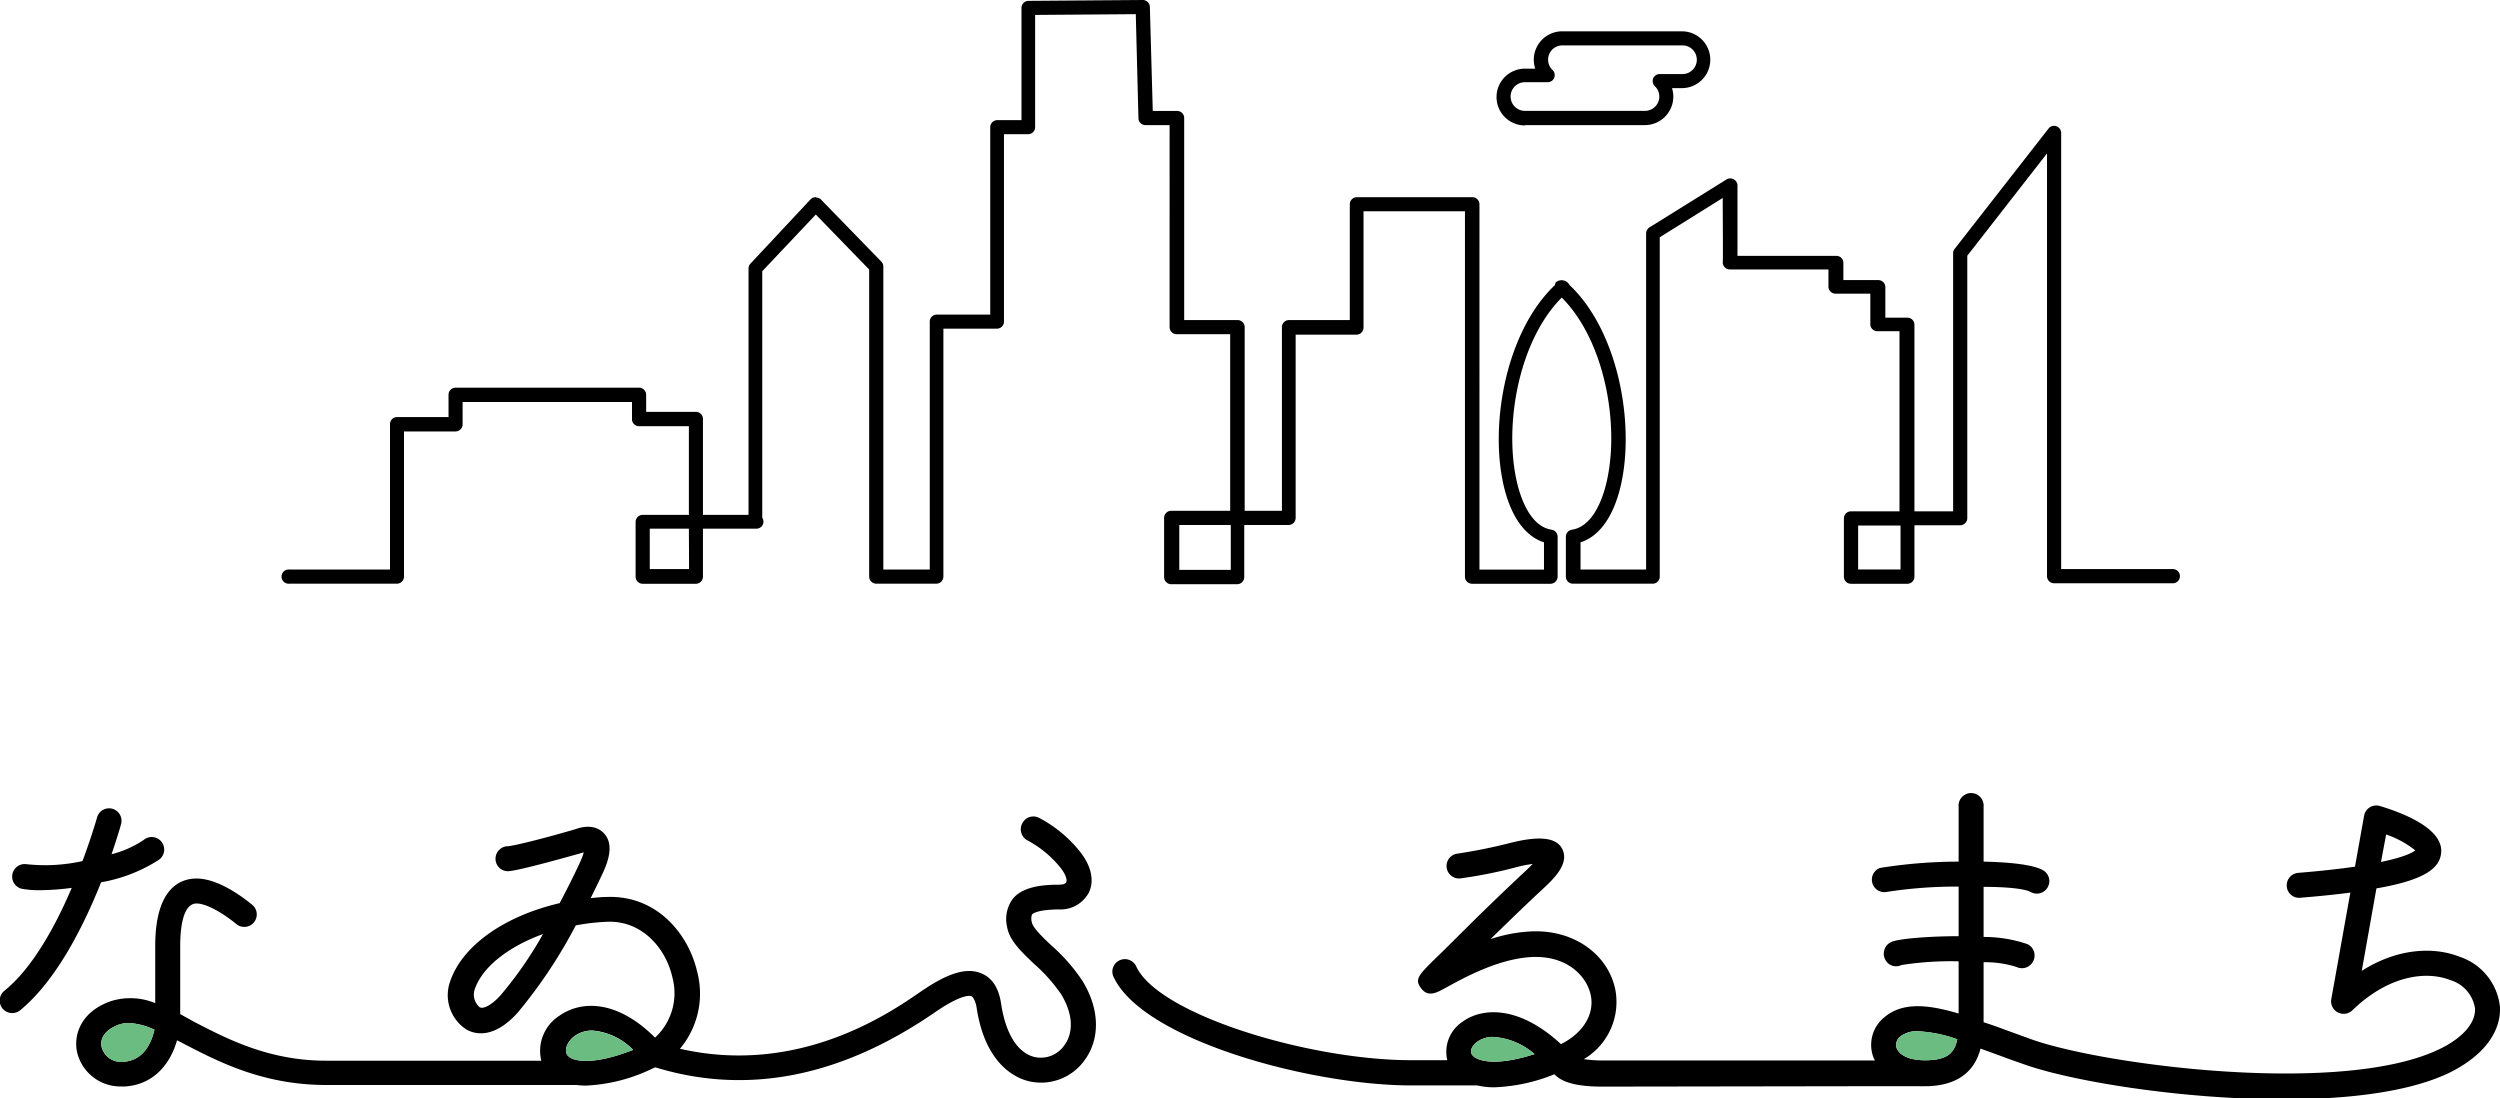 <svg xmlns="http://www.w3.org/2000/svg" width="291.34" height="127.98" viewBox="0 0 291.34 127.98"><defs><style>.cls-1{fill:#6bbc81;}</style></defs><title>footer-logo</title><g id="レイヤー_2" data-name="レイヤー 2"><g id="レイヤー_2-2" data-name="レイヤー 2"><path d="M18.5,100.21a1.46,1.46,0,1,0-1.79-2.3A12.05,12.05,0,0,1,13,99.55c.68-2,1.07-3.34,1.11-3.52a1.45,1.45,0,0,0-2.8-.76s-.61,2.17-1.7,5.08a20.16,20.16,0,0,1-6.52.36,1.46,1.46,0,0,0-.57,2.86,11,11,0,0,0,2.16.17,29.68,29.68,0,0,0,3.68-.27c-1.85,4.34-4.53,9.32-7.86,12a1.46,1.46,0,0,0,1.85,2.26c4.26-3.49,7.45-9.94,9.43-14.91A18.25,18.25,0,0,0,18.5,100.21Z"/><path d="M122.55,110.2c-1-.93-2.18-2.08-2.29-2.68a1.49,1.49,0,0,1,0-.94c.08-.1.59-.57,3.11-.6a3.75,3.75,0,0,0,3.54-2c.65-1.4.24-3.16-1.14-4.84a15,15,0,0,0-4.72-3.85,1.45,1.45,0,0,0-1.93.68,1.47,1.47,0,0,0,.68,2,12.42,12.42,0,0,1,3.72,3.07c.73.89.85,1.54.74,1.76s-.38.29-.93.3c-2.76,0-4.4.55-5.31,1.65a4,4,0,0,0-.65,3.3c.27,1.55,1.61,2.82,3.15,4.29a19.09,19.09,0,0,1,3.11,3.48c1.39,2.25,1.54,4.45.4,6a3.33,3.33,0,0,1-3.46,1.36c-2-.48-3.38-2.74-3.9-6.19-.27-1.81-1-3-2.27-3.54-1.72-.75-3.93-.08-7.16,2.15-3.61,2.49-14.18,9.78-28,6.62a10,10,0,0,0,2-9c-1-4.36-4.69-8.93-10.56-8.69-.62,0-1.24.07-1.85.14.62-1.25,1.13-2.3,1.45-3,.62-1.36,1.29-3.31.09-4.57s-3-.58-3.28-.48c-3.39,1-7.32,2-8,2a1.46,1.46,0,0,0-1.34,1.57,1.44,1.44,0,0,0,1.58,1.33c1.33-.11,7.38-1.81,8.7-2.19h0a7.85,7.85,0,0,1-.41,1.1c-.45,1-1.31,2.76-2.4,4.82-6.44,1.5-11.5,5-12.84,9.36a4.76,4.76,0,0,0,1.94,5.34c1,.6,3.22,1.15,6-1.93a57.37,57.37,0,0,0,6.78-10.18,25.61,25.61,0,0,1,3.66-.42c4.13-.17,6.86,3.2,7.58,6.41a7.06,7.06,0,0,1-2,7.09c-4.49-4.47-8.65-4.31-11.15-2.55a4.86,4.86,0,0,0-2.11,5.24H38c-6.65,0-11.5-2.52-15.39-4.54L21,118.18v-7.94c0-1.85.25-4.95,1.9-4.95,1.05,0,2.83.92,4.65,2.4a1.45,1.45,0,1,0,1.84-2.25c-1.4-1.15-4.1-3.06-6.49-3.06-1.79,0-4.81,1-4.81,7.86v6.66a7.59,7.59,0,0,0-5.2-.22c-3.55,1.26-4.32,4-3.91,5.93a5.19,5.19,0,0,0,5.19,4,3.62,3.62,0,0,0,.46,0c3.46-.26,5.29-2.84,6-5.38l.66.34c4.17,2.17,9.37,4.87,16.73,4.87l18.93,0H67.18a9.75,9.75,0,0,0,1.12.07,19.67,19.67,0,0,0,7.43-1.84l.63-.29C87.08,127.67,98,125.5,108.91,118c3.19-2.2,4.19-2,4.35-1.88s.45.6.55,1.3c1,6.65,4.58,8.22,6.08,8.58a6.23,6.23,0,0,0,6.52-2.47c1.84-2.53,1.73-6-.29-9.26A21,21,0,0,0,122.55,110.2ZM58.32,116c-1,1.11-2,1.64-2.43,1.37a1.93,1.93,0,0,1-.61-1.94c.83-2.69,3.94-5.1,8-6.58A44.73,44.73,0,0,1,58.32,116Zm-43.91,7.72A2.31,2.31,0,0,1,11.84,122c-.23-1.09.53-2.05,2-2.59a3.5,3.5,0,0,1,1.17-.19A7.81,7.81,0,0,1,18,120C17.67,121.39,16.85,123.55,14.41,123.74Zm51.66-.86c-.33-.6.09-1.56.94-2.16a3.46,3.46,0,0,1,2-.61,7.5,7.5,0,0,1,4.77,2.25C69,124.23,66.54,123.72,66.07,122.88Z"/><path d="M291.34,117.38a6.91,6.91,0,0,0-4.7-5.88c-2.83-1.13-7.07-1.12-11.41,1.64l1.71-9.61c5.82-1,7.37-2.44,7.54-4.12.3-2.81-4.34-4.64-7.13-5.48a1.45,1.45,0,0,0-1.85,1.14L274.44,101c-1.75.25-3.92.5-6.62.72a1.46,1.46,0,0,0-1.33,1.57,1.43,1.43,0,0,0,1.57,1.33c2.23-.18,4.16-.38,5.84-.6l-2.22,12.41a1.46,1.46,0,0,0,2.45,1.31c4.36-4.21,8.76-4.58,11.43-3.52a4.08,4.08,0,0,1,2.87,3.31c.07,1.64-1.34,3.31-3.88,4.6-11.2,5.68-39.37,2-47.78-1l-2.76-1c-1-.37-1.94-.72-2.85-1v-7a12.37,12.37,0,0,1,3.82.55,1.51,1.51,0,0,0,.65.15,1.45,1.45,0,0,0,1.3-.8,1.46,1.46,0,0,0-.65-2,15.58,15.58,0,0,0-5.12-.84v-5.84c2.6,0,4.8.21,5.48.6a1.58,1.58,0,0,0,.72.19,1.46,1.46,0,0,0,.72-2.73c-1.17-.66-3.88-.93-6.92-1V94a1.46,1.46,0,1,0-2.91,0v6.41a58.11,58.11,0,0,0-9.18.74,1.46,1.46,0,0,0,.87,2.78,52.88,52.88,0,0,1,8.31-.61v5.78c-3.6,0-7.13.31-7.88.69a1.49,1.49,0,0,0-.69,2,1.41,1.41,0,0,0,1.91.67,37.23,37.23,0,0,1,6.66-.43v6.08c-3.69-1.09-6.57-1.33-8.68.46a4.13,4.13,0,0,0-1.26,4.62,2.81,2.81,0,0,0,.19.39l-31.7,0a14.81,14.81,0,0,1-2.23-.15,7.74,7.74,0,0,0,3.67-8.12c-.83-4-4.61-6.78-9.24-6.78h-.3a17.74,17.74,0,0,0-5,.91l.44-.43c2.05-2,3.78-3.68,5.78-5.53,1.51-1.4,2.94-3,2.12-4.58s-3.44-1.3-5.83-.72a63.87,63.87,0,0,1-6.3,1.29,1.45,1.45,0,1,0,.24,2.9,53.5,53.5,0,0,0,6.74-1.36,14.58,14.58,0,0,1,1.73-.33l-.67.66c-2,1.87-3.78,3.57-5.85,5.59L168,111c-2.77,2.67-3.2,3.08-2.38,4.18s1.86.48,2.9-.09c1.84-1,6.17-3.47,10.24-3.57H179c3.75,0,5.93,2.29,6.38,4.45s-.82,4.38-3.47,5.71c-4.87-4.51-9.17-4.3-11.49-2.6a4.2,4.2,0,0,0-1.76,4.47h-4.22c-11.9,0-29.59-5.35-32.06-11a1.46,1.46,0,0,0-2.67,1.16c3.23,7.42,23,12.78,34.73,12.78H172a.7.7,0,0,0,.14,0,8.82,8.82,0,0,0,2,.22,20.49,20.49,0,0,0,7-1.52c.78.8,2.19,1.44,5.6,1.44l32.07-.05c2.24,0,3.78,0,4.87,0a5.54,5.54,0,0,0,.59,0h.28c.06,0,.12,0,.19,0v0c4-.16,5.53-2.28,6.06-4.38l2.15.78c.89.33,1.81.67,2.78,1,5.49,2,18.41,4.13,30.4,4.13,7.67,0,15-.88,19.68-3.28C290.8,122.2,291.41,119,291.34,117.38ZM278.07,97.25a11.23,11.23,0,0,1,3.4,1.85c-.33.26-1.29.79-4,1.35ZM171.52,122.87c-.23-.42,0-1,.63-1.47a3.15,3.15,0,0,1,1.9-.56,8.13,8.13,0,0,1,4.78,2C173.79,124.46,171.85,123.47,171.52,122.87Zm52.81.69c-2.05,0-3-.71-3.29-1.38a1.25,1.25,0,0,1,.41-1.39,3.13,3.13,0,0,1,2.08-.61,16.13,16.13,0,0,1,4.56.93C227.76,122.82,226.8,123.56,224.33,123.56Z"/><path d="M253.3,66.32H240.2V15.49a.83.83,0,0,0-.56-.78.81.81,0,0,0-.91.27L227.79,29a.77.77,0,0,0-.18.5V59.59H223.1V37.84a.82.82,0,0,0-.82-.82h-2.57V33.46a.82.82,0,0,0-.83-.82h-4.06v-2a.81.81,0,0,0-.82-.82H202.48c0-1.21,0-3.55,0-8.2a.83.83,0,0,0-.43-.72.85.85,0,0,0-.83,0l-9,5.6a.84.84,0,0,0-.39.7V66.37h-7.64V63.2c2-.63,3.56-2.62,4.45-5.7,2.07-7.15.2-18.68-5.73-24.28a1.05,1.05,0,0,0-1.59-.33c-.09.09-.08.22-.11.33-5.93,5.6-7.81,17.13-5.74,24.28.89,3.08,2.46,5.07,4.46,5.7v3.18h-7.52V23.8a.82.82,0,0,0-.82-.82H158.12a.82.82,0,0,0-.82.82V37.3h-7.09a.82.82,0,0,0-.82.82V59.53h-4.34V38.12a.82.82,0,0,0-.82-.82H138V13.75a.82.82,0,0,0-.82-.82h-2.84L134,.8a.83.83,0,0,0-.82-.8h0L119.85.1a.82.82,0,0,0-.81.83V14h-2.81a.83.83,0,0,0-.83.82V36.66h-6.23a.82.82,0,0,0-.82.82V66.37h-5.41V31.07a.83.83,0,0,0-.23-.58l-7.06-7.26c-.16-.16-.34-.16-.6-.25a.83.83,0,0,0-.59.25l-7,7.49a.79.79,0,0,0-.23.56V60H81.92V48.81A.82.82,0,0,0,81.1,48H75.3V46a.83.83,0,0,0-.83-.82H53.09a.82.82,0,0,0-.82.82v2.6h-6a.82.82,0,0,0-.82.82V66.37H33.73a.83.83,0,1,0,0,1.65H46.25a.83.83,0,0,0,.83-.82V50.28h6a.83.83,0,0,0,.83-.83v-2.6H73.65v2a.82.82,0,0,0,.82.82h5.81V60H74.9a.83.83,0,0,0-.83.82v6.38a.83.83,0,0,0,.83.83h6.2a.83.83,0,0,0,.82-.83V61.61h6.23a.82.82,0,0,0,.82-.83.85.85,0,0,0-.14-.44V31.61L95.07,25l6.22,6.41V67.19a.83.83,0,0,0,.83.83h7a.83.83,0,0,0,.82-.83V38.3h6.24a.82.82,0,0,0,.82-.82V15.64h2.81a.82.82,0,0,0,.82-.82V1.74l11.73-.09.31,12.12a.82.82,0,0,0,.82.81h2.81V38.12a.83.83,0,0,0,.83.83h6.23V59.53h-6.88a.82.82,0,0,0-.82.82v6.9a.83.83,0,0,0,.82.83h7.7a.83.83,0,0,0,.82-.83V61.18h5.16a.83.83,0,0,0,.83-.83V39h7.08a.83.83,0,0,0,.83-.83V24.62h11.82V67.2a.83.83,0,0,0,.82.83h9.15a.84.84,0,0,0,.83-.8V62.55a.83.83,0,0,0-.7-.82c-2.24-.33-3.35-3.08-3.82-4.69-1.9-6.57-.27-17.08,5-22.36,5.28,5.28,6.91,15.79,5,22.36-.47,1.61-1.58,4.36-3.82,4.69a.83.83,0,0,0-.7.82V67.2a.82.82,0,0,0,.82.82h9.3a.82.82,0,0,0,.82-.82V27.65l7.34-4.58c0,2.46.05,7.17,0,7.51v0a.83.83,0,0,0,.83.82h11.49v2a.82.82,0,0,0,.82.82h4.06v3.56a.82.82,0,0,0,.82.82h2.58V59.59H215.7a.82.82,0,0,0-.82.82v6.8a.82.82,0,0,0,.82.82h6.58a.82.82,0,0,0,.82-.82v-6h5.34a.83.83,0,0,0,.82-.83V29.8l9.29-11.92V67.14a.83.83,0,0,0,.83.83H253.3a.83.83,0,0,0,0-1.65Zm-173,0H75.72V61.61h4.56Zm63.13.09h-6V61.18h6Zm78.05-.05h-4.94V61.24h4.94Z"/><path d="M177.71,14.58h13.94A3.32,3.32,0,0,0,195,11.27a3.24,3.24,0,0,0-.15-1H196a3.31,3.31,0,1,0,0-6.62h-14A3.31,3.31,0,0,0,178.91,8h-1.2a3.31,3.31,0,1,0,0,6.62Zm0-5h2.65a.81.81,0,0,0,.76-.51.83.83,0,0,0-.19-.91,1.64,1.64,0,0,1-.52-1.2,1.66,1.66,0,0,1,1.66-1.67h14a1.67,1.67,0,0,1,0,3.34h-2.65a.83.83,0,0,0-.77.51.85.85,0,0,0,.2.91,1.62,1.62,0,0,1,.52,1.2,1.67,1.67,0,0,1-1.67,1.67H177.71a1.67,1.67,0,0,1,0-3.34Z"/><path class="cls-1" d="M14.41,123.74A2.31,2.31,0,0,1,11.84,122c-.23-1.09.53-2.05,2-2.59a3.5,3.5,0,0,1,1.17-.19A7.81,7.81,0,0,1,18,120C17.67,121.39,16.85,123.55,14.41,123.74Z"/><path class="cls-1" d="M66.07,122.88c-.33-.6.09-1.56.94-2.16a3.46,3.46,0,0,1,2-.61,7.5,7.5,0,0,1,4.77,2.25C69,124.23,66.54,123.72,66.07,122.88Z"/><path class="cls-1" d="M171.52,122.87c-.23-.42,0-1,.63-1.47a3.15,3.15,0,0,1,1.9-.56,8.13,8.13,0,0,1,4.78,2C173.79,124.46,171.85,123.47,171.52,122.87Z"/><path class="cls-1" d="M224.33,123.56c-2.05,0-3-.71-3.29-1.38a1.25,1.25,0,0,1,.41-1.39,3.13,3.13,0,0,1,2.08-.61,16.13,16.13,0,0,1,4.56.93C227.76,122.82,226.8,123.56,224.33,123.56Z"/></g></g></svg>
